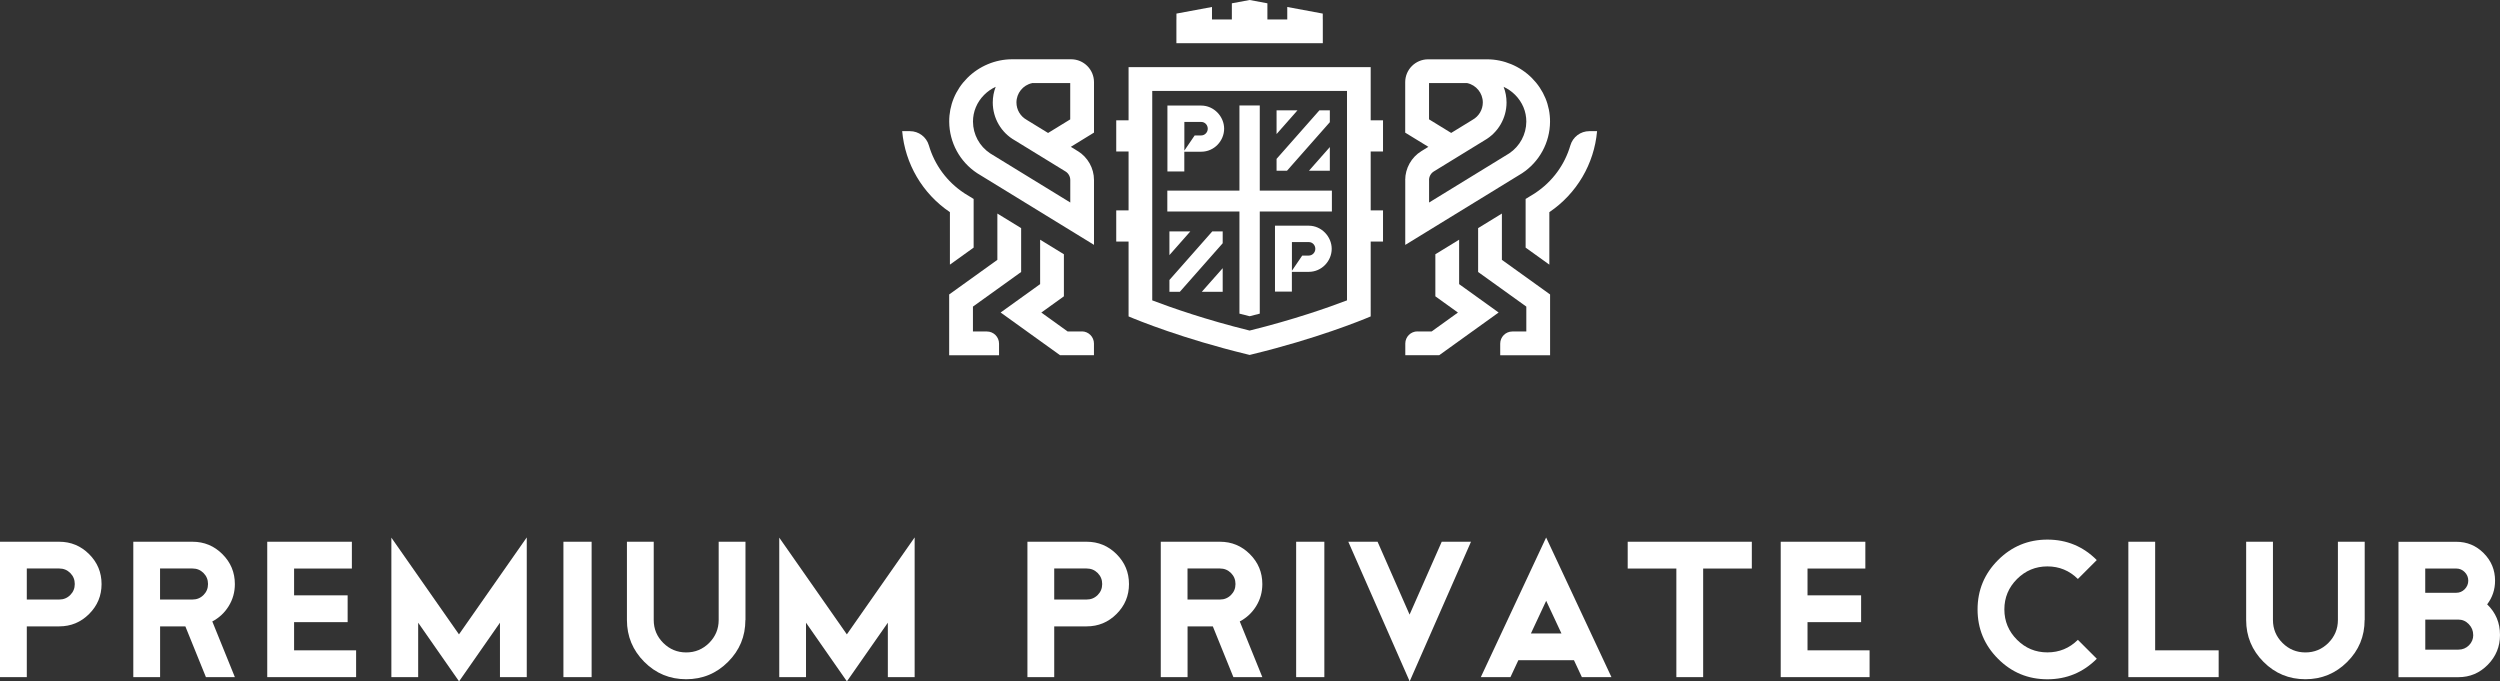 <svg viewBox="0 0 537.34 146.45" xmlns:xlink="http://www.w3.org/1999/xlink" xmlns="http://www.w3.org/2000/svg" id="Calque_1"><rect x="0" y="0" width="537.34" height="146.45" fill="#333333" stroke="none"/><defs><style>.cls-1{clip-path:url(#clippath-4);}.cls-2{fill:#fff;}.cls-3{fill:none;}.cls-4{clip-path:url(#clippath-1);}.cls-5{clip-path:url(#clippath-5);}.cls-6{clip-path:url(#clippath-3);}.cls-7{clip-path:url(#clippath-2);}.cls-8{clip-path:url(#clippath);}</style><clipPath id="clippath"><rect height="146.45" width="537.34" x="0" class="cls-3"></rect></clipPath><clipPath id="clippath-1"><rect height="146.45" width="537.34" x="0" class="cls-3"></rect></clipPath><clipPath id="clippath-2"><rect height="146.45" width="537.34" x="0" class="cls-3"></rect></clipPath><clipPath id="clippath-3"><rect height="146.45" width="537.34" x="0" class="cls-3"></rect></clipPath><clipPath id="clippath-4"><rect height="146.45" width="537.34" x="0" class="cls-3"></rect></clipPath><clipPath id="clippath-5"><rect height="146.45" width="537.34" x="0" class="cls-3"></rect></clipPath></defs><g class="cls-8"><path d="M258.18,29.12h-1.41l-2.21,3.25v-3.25h0v-2.91h3.63c.81,0,1.4.68,1.4,1.46s-.64,1.44-1.4,1.44M258.18,22.69h-7.26v14.16h3.63v-4.24h3.63c2.8,0,4.93-2.34,4.93-4.95s-2.19-4.97-4.93-4.97" class="cls-2"></path><path d="M281.3,54.94h-1.41l-2.21,3.25v-3.25h0v-2.91h3.63c.81,0,1.4.68,1.4,1.46s-.64,1.44-1.4,1.44M281.3,48.51h-7.26v14.16h3.63v-4.24h3.63c2.8,0,4.93-2.34,4.93-4.95s-2.19-4.97-4.93-4.97" class="cls-2"></path><path d="M230.03,43.52l-17.23-10.57c-2.28-1.52-3.66-4.06-3.67-6.8-.01-2.15.84-4.19,2.4-5.76.72-.72,1.56-1.31,2.48-1.73-.41,1.05-.63,2.19-.63,3.37,0,3.38,1.82,6.5,4.76,8.15l10.87,6.67c.64.39,1.03,1.1,1.03,1.84v4.82ZM221.83,17.86h0s8.2,0,8.2,0v7.8l-4.76,2.92-4.52-2.77-.09-.06c-1.35-.75-2.19-2.18-2.19-3.72,0-2,1.41-3.75,3.36-4.16M231.67,32.49l-1.51-.93,4.98-3.06v-10.84c0-2.71-2.2-4.92-4.92-4.92h-12.68c-3.58,0-7.09,1.47-9.64,4.03-2.53,2.54-3.91,5.88-3.88,9.39.03,4.46,2.27,8.6,6,11.06l25.12,15.41v-13.95c0-2.51-1.33-4.88-3.47-6.2" class="cls-2"></path><path d="M232.53,71.25h-3.05l-5.66-4.07,4.85-3.49v-9.04l-5.11-3.13v9.55l-8.49,6.1,12.76,9.17h7.3v-2.5c0-1.44-1.17-2.61-2.61-2.61" class="cls-2"></path><path d="M212.13,71.25h-3.01v-5.35l10.36-7.44v-9.43l-5.11-3.13v9.95l-10.36,7.44v13.07h10.72v-2.5c0-1.44-1.17-2.61-2.61-2.61" class="cls-2"></path><path d="M204.16,56.89l5.11-3.67v-10.46l-1.99-1.22-.07-.05c-3.71-2.45-6.35-6.09-7.56-10.24-.53-1.82-2.19-3.06-4.08-3.06h-1.66c.62,7.03,4.36,13.42,10.26,17.41v11.29Z" class="cls-2"></path><path d="M307.15,38.69c0-.75.4-1.45,1.03-1.84l10.87-6.67c2.94-1.66,4.76-4.78,4.76-8.15,0-1.18-.22-2.32-.63-3.37.91.42,1.76,1.01,2.48,1.73,1.56,1.57,2.41,3.61,2.4,5.76-.02,2.74-1.39,5.28-3.67,6.81l-17.23,10.57v-4.82ZM318.71,22.02c0,1.54-.84,2.97-2.19,3.72l-.09.06-4.52,2.77-4.76-2.92v-7.79h8.2,0c1.95.42,3.36,2.17,3.36,4.16M302.04,38.69v13.95l25.12-15.41c3.73-2.46,5.97-6.6,6-11.06.02-3.51-1.36-6.85-3.89-9.39-2.55-2.56-6.06-4.03-9.64-4.03h-12.68c-2.71,0-4.92,2.2-4.92,4.91v10.85l4.98,3.05-1.51.93c-2.14,1.31-3.47,3.69-3.47,6.2" class="cls-2"></path><path d="M304.65,71.25h3.05l5.66-4.07-4.85-3.49v-9.04l5.11-3.13v9.55l8.49,6.1-12.76,9.17h-7.3v-2.5c0-1.44,1.17-2.61,2.61-2.61" class="cls-2"></path><path d="M325.05,71.25h3.01v-5.35l-10.36-7.44v-9.43l5.11-3.13v9.95l10.36,7.44v13.07h-10.72v-2.5c0-1.44,1.17-2.61,2.61-2.61" class="cls-2"></path><path d="M333.02,56.89l-5.11-3.67v-10.46l1.99-1.22.07-.05c3.71-2.45,6.35-6.09,7.56-10.24.53-1.82,2.19-3.06,4.08-3.06h1.66c-.62,7.03-4.36,13.42-10.26,17.41v11.29Z" class="cls-2"></path></g><rect height="6.7" width="5.6" y="25.86" x="291.66" class="cls-2"></rect><rect height="6.7" width="5.6" y="45.22" x="291.66" class="cls-2"></rect><rect height="6.7" width="5.6" y="25.86" x="239.92" class="cls-2"></rect><rect height="6.7" width="5.6" y="45.22" x="239.92" class="cls-2"></rect><polygon points="268.59 0 264.77 .71 264.77 4.19 260.5 4.19 260.5 1.5 252.86 2.92 252.86 4.19 252.85 4.19 252.85 9.28 268.59 9.28 284.32 9.28 284.32 4.19 284.31 4.19 284.31 2.92 276.68 1.5 276.68 4.19 272.41 4.19 272.41 .71 268.59 0" class="cls-2"></polygon><polygon points="270.77 67.41 268.59 67.97 266.4 67.41 266.4 22.67 270.77 22.67 270.77 67.41" class="cls-2"></polygon><rect height="4.49" width="35.37" y="40.97" x="250.9" class="cls-2"></rect><polygon points="285.83 23.72 283.58 23.72 274.38 34.15 274.38 36.7 276.62 36.7 285.83 26.26 285.83 23.72" class="cls-2"></polygon><polygon points="285.83 36.7 285.83 31.61 281.34 36.7 285.83 36.7" class="cls-2"></polygon><polygon points="274.38 23.72 274.38 23.72 274.38 28.81 278.87 23.72 274.38 23.72" class="cls-2"></polygon><polygon points="262.8 49.74 260.56 49.74 251.35 60.18 251.35 62.72 253.59 62.72 262.8 52.28 262.8 49.74" class="cls-2"></polygon><polygon points="262.8 62.72 262.8 57.64 258.31 62.72 262.8 62.72" class="cls-2"></polygon><polygon points="251.35 49.74 251.35 49.75 251.35 54.83 255.84 49.74 251.35 49.74" class="cls-2"></polygon><g class="cls-4"><path d="M289.52,64.56c-4.09,1.56-11.51,4.16-20.93,6.49-9.41-2.32-16.84-4.93-20.93-6.49V19.55h41.86v45ZM242.57,14.43v53.58c2.15.91,11.69,4.79,25.42,8.13l.6.15.6-.15c13.72-3.34,23.27-7.22,25.42-8.13V14.43h-52.04Z" class="cls-2"></path><path d="M16.07,125.53c0-.93-.32-1.72-.97-2.37-.65-.65-1.43-.97-2.37-.97h-6.97v6.67h6.97c.93,0,1.72-.32,2.37-.97.65-.65.97-1.43.97-2.37M21.83,125.53c0,2.51-.89,4.65-2.67,6.43-1.78,1.78-3.92,2.67-6.43,2.67h-6.97v10.91H0v-29.1h12.73c2.5,0,4.65.89,6.43,2.67,1.78,1.78,2.67,3.92,2.67,6.43" class="cls-2"></path><path d="M44.71,125.53c0-.93-.32-1.72-.97-2.37-.65-.65-1.43-.97-2.37-.97h-6.97v6.67h6.97c.93,0,1.72-.32,2.37-.97.65-.65.97-1.43.97-2.37M50.47,145.54h-6.21l-4.42-10.91h-5.43v10.91h-5.76v-29.1h12.73c2.5,0,4.65.89,6.43,2.67,1.78,1.78,2.67,3.92,2.67,6.43,0,1.72-.44,3.3-1.32,4.73-.88,1.43-2.06,2.53-3.53,3.3l4.85,11.97Z" class="cls-2"></path></g><polygon points="57.44 116.44 57.44 145.54 76.54 145.54 76.54 139.78 63.21 139.78 63.21 133.72 74.72 133.72 74.72 127.96 63.21 127.96 63.21 122.2 75.63 122.2 75.63 116.44 57.44 116.44" class="cls-2"></polygon><polygon points="98.65 136.35 84.12 115.56 84.12 145.54 89.88 145.54 89.88 133.84 98.67 146.45 107.46 133.84 107.46 145.54 113.22 145.54 113.22 115.51 98.65 136.35" class="cls-2"></polygon><rect height="29.1" width="6.06" y="116.44" x="121.1" class="cls-2"></rect><g class="cls-7"><path d="M160.21,133.26c0,3.52-1.24,6.52-3.73,9-2.48,2.49-5.49,3.73-9,3.73s-6.52-1.24-9-3.73c-2.48-2.49-3.73-5.49-3.73-9v-16.82h5.76v16.82c0,1.92.68,3.56,2.05,4.93,1.37,1.36,3.01,2.04,4.93,2.04s3.56-.68,4.93-2.04c1.36-1.37,2.05-3.01,2.05-4.93v-16.82h5.76v16.82Z" class="cls-2"></path></g><polygon points="182.02 136.35 167.49 115.56 167.49 145.54 173.24 145.54 173.24 133.84 182.03 146.45 190.83 133.84 190.83 145.54 196.59 145.54 196.59 115.51 182.02 136.35" class="cls-2"></polygon><g class="cls-6"><path d="M236.9,125.53c0-.93-.32-1.72-.97-2.37-.65-.65-1.43-.97-2.37-.97h-6.97v6.67h6.97c.93,0,1.72-.32,2.37-.97.65-.65.97-1.43.97-2.37M242.66,125.53c0,2.51-.89,4.65-2.67,6.43-1.78,1.78-3.92,2.67-6.43,2.67h-6.97v10.91h-5.76v-29.1h12.73c2.5,0,4.65.89,6.43,2.67s2.67,3.92,2.67,6.43" class="cls-2"></path><path d="M265.55,125.53c0-.93-.32-1.72-.97-2.37-.65-.65-1.43-.97-2.37-.97h-6.97v6.67h6.97c.93,0,1.72-.32,2.37-.97.65-.65.97-1.43.97-2.37M271.31,145.54h-6.21l-4.42-10.91h-5.43v10.91h-5.76v-29.1h12.73c2.51,0,4.65.89,6.43,2.67,1.78,1.78,2.67,3.92,2.67,6.43,0,1.72-.44,3.3-1.32,4.73-.88,1.43-2.06,2.53-3.53,3.3l4.85,11.97Z" class="cls-2"></path></g><rect height="29.1" width="6.06" y="116.44" x="278.59" class="cls-2"></rect><polygon points="309.88 116.44 302.97 132.1 296.09 116.44 289.8 116.44 302.99 146.45 316.17 116.44 309.88 116.44" class="cls-2"></polygon><path d="M332.33,129.13l3.28,7.02h-6.56l3.28-7.02ZM318.29,145.54h6.36l1.7-3.64h11.95l1.7,3.64h6.36l-14.04-30.01-14.04,30.01Z" class="cls-2"></path><polygon points="349.85 116.44 349.85 122.2 360.31 122.2 360.31 145.54 366.07 145.54 366.07 122.2 376.53 122.2 376.53 116.44 349.85 116.44" class="cls-2"></polygon><polygon points="382.74 116.44 382.74 145.54 401.84 145.54 401.84 139.78 388.5 139.78 388.5 133.72 400.02 133.72 400.02 127.96 388.5 127.96 388.5 122.2 400.93 122.2 400.93 116.44 382.74 116.44" class="cls-2"></polygon><g class="cls-1"><path d="M450.67,141.6c-2.93,2.93-6.47,4.4-10.61,4.4s-7.68-1.46-10.61-4.4c-2.93-2.93-4.4-6.47-4.4-10.61s1.47-7.68,4.4-10.61c2.93-2.93,6.47-4.4,10.61-4.4s7.68,1.46,10.61,4.4l-4.06,4.06c-1.82-1.8-4-2.7-6.55-2.7s-4.72.91-6.53,2.71c-1.81,1.81-2.72,3.99-2.72,6.53s.91,4.72,2.72,6.53c1.81,1.81,3.98,2.71,6.53,2.71s4.73-.9,6.55-2.7l4.06,4.06Z" class="cls-2"></path></g><polygon points="457.46 116.44 457.46 145.54 476.87 145.54 476.87 139.78 463.22 139.78 463.22 116.44 457.46 116.44" class="cls-2"></polygon><g class="cls-5"><path d="M508.24,133.26c0,3.52-1.24,6.52-3.73,9-2.49,2.49-5.49,3.73-9,3.73s-6.52-1.24-9-3.73c-2.48-2.49-3.73-5.49-3.73-9v-16.82h5.76v16.82c0,1.92.68,3.56,2.05,4.93,1.36,1.36,3.01,2.04,4.93,2.04s3.56-.68,4.93-2.04c1.36-1.37,2.05-3.01,2.05-4.93v-16.82h5.76v16.82Z" class="cls-2"></path><path d="M531.58,136.48c0-.89-.31-1.66-.94-2.32-.63-.66-1.38-.99-2.24-.99h-7.12v6.46h7.12c.89,0,1.64-.31,2.26-.92.62-.62.93-1.36.93-2.23M530.52,124.81c0-.71-.25-1.32-.76-1.84-.51-.52-1.11-.77-1.82-.77h-6.67v5.21h6.67c.71,0,1.31-.26,1.82-.77.5-.52.76-1.13.76-1.83M537.34,136.48c0,2.48-.87,4.62-2.62,6.4-1.75,1.78-3.85,2.67-6.32,2.67h-12.88v-29.1h12.43c2.31,0,4.27.82,5.89,2.45,1.63,1.64,2.44,3.61,2.44,5.91,0,1.9-.57,3.6-1.7,5.09,1.84,1.76,2.76,3.95,2.76,6.58" class="cls-2"></path></g></svg>